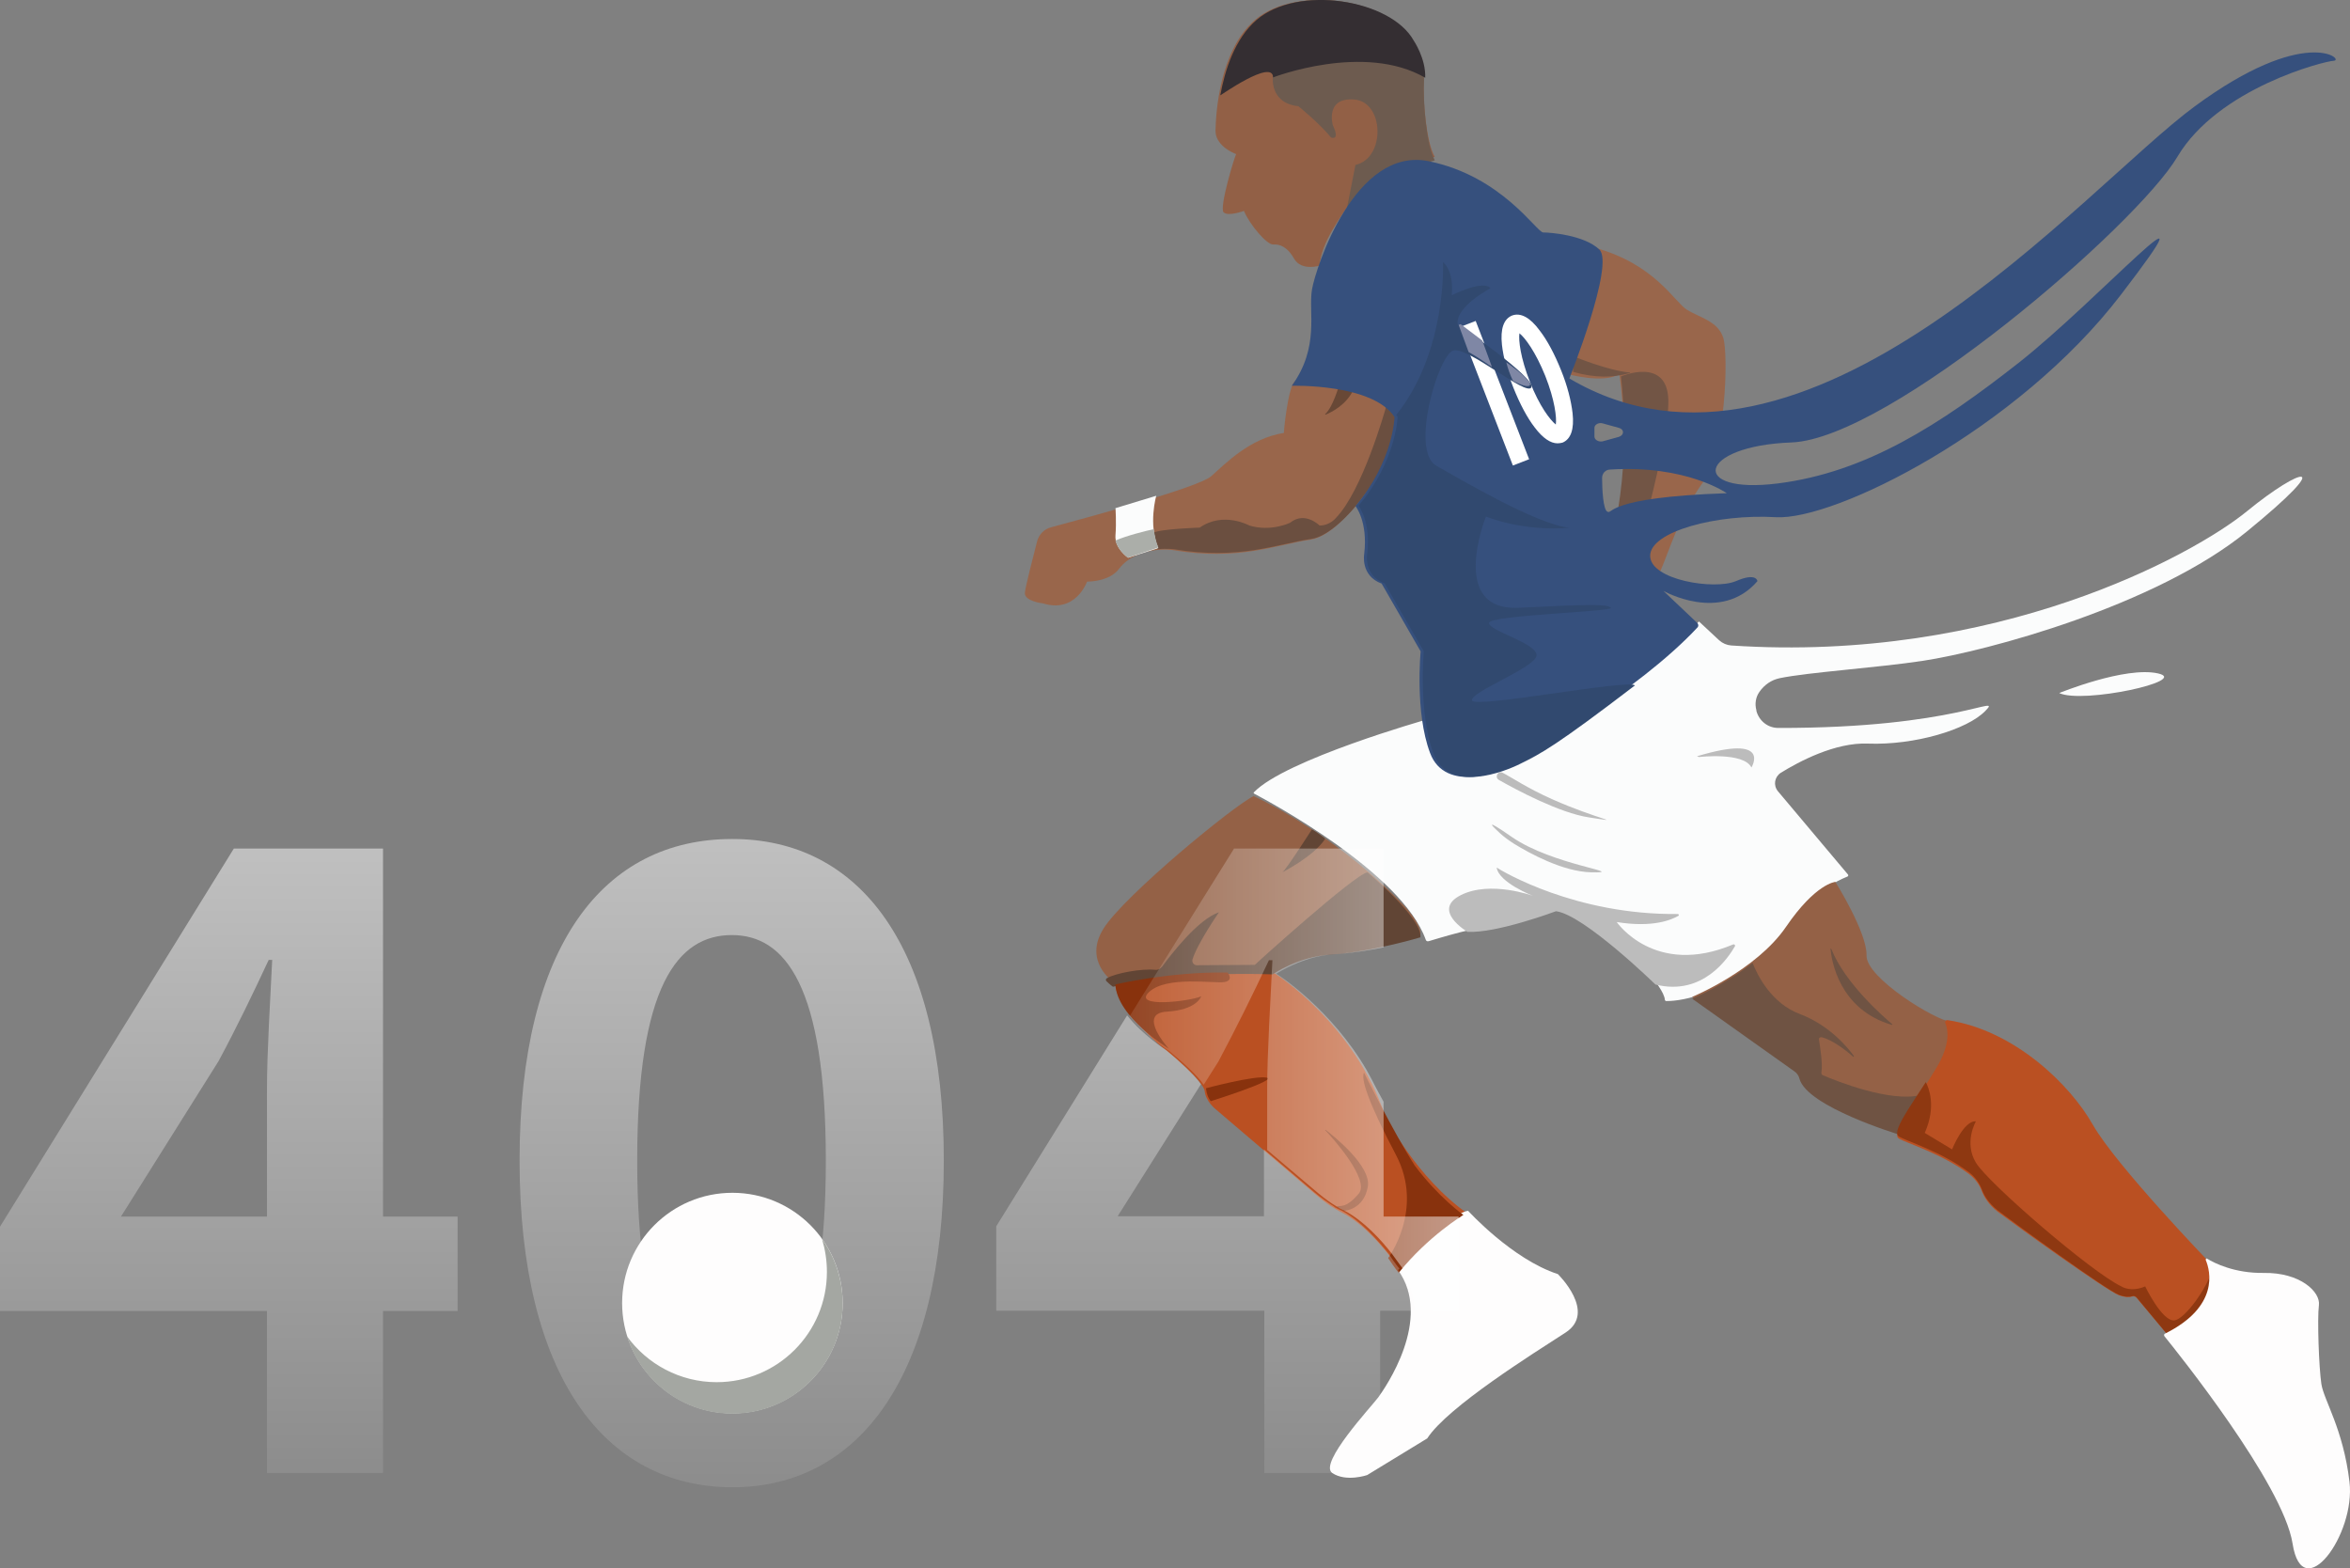 <?xml version="1.0" encoding="UTF-8"?>
<svg width="493px" height="329px" viewBox="0 0 493 329" version="1.1" xmlns="http://www.w3.org/2000/svg" xmlns:xlink="http://www.w3.org/1999/xlink">
    <rect x="0" y="0" width="493" height="329" fill="#808080" stroke="none"/>
    <!-- Generator: Sketch 55.2 (78181) - https://sketchapp.com -->
    <title>404</title>
    <desc>Created with Sketch.</desc>
    <defs>
        <linearGradient x1="50.001%" y1="99.998%" x2="50.001%" y2="-0.019%" id="linearGradient-1">
            <stop stop-color="#FFFFFF" stop-opacity="0.1" offset="0.048%"></stop>
            <stop stop-color="#FFFFFF" stop-opacity="0.5" offset="100%"></stop>
        </linearGradient>
        <linearGradient x1="49.956%" y1="99.948%" x2="49.956%" y2="-0.022%" id="linearGradient-2">
            <stop stop-color="#FFFFFF" stop-opacity="0.1" offset="0.048%"></stop>
            <stop stop-color="#FFFFFF" stop-opacity="0.5" offset="100%"></stop>
        </linearGradient>
        <linearGradient x1="49.903%" y1="99.998%" x2="49.903%" y2="-36.7%" id="linearGradient-3">
            <stop stop-color="#FFFFFF" stop-opacity="0.1" offset="0.048%"></stop>
            <stop stop-color="#FFFFFF" stop-opacity="0.5" offset="100%"></stop>
        </linearGradient>
        <linearGradient x1="-0.025%" y1="50.057%" x2="100.144%" y2="50.057%" id="linearGradient-4">
            <stop stop-color="#FFFFFF" stop-opacity="0.1" offset="0.048%"></stop>
            <stop stop-color="#FFFFFF" stop-opacity="0.5" offset="100%"></stop>
        </linearGradient>
    </defs>
    <g id="F-缺省状态" stroke="none" stroke-width="1" fill="none" fill-rule="evenodd">
        <g id="F缺省状态/404,403,503" transform="translate(-1039, -410)" fill-rule="nonzero">
            <g id="404" transform="translate(1039, 410)">
                <path d="M96,275.013 L80.353,275.013 L80.353,309 L56.006,309 L56.006,275.013 L0,275.013 L0,257.328 L49.06,178 L80.353,178 L80.353,255.217 L96,255.217 L96,275.013 Z M56.006,255.144 L56.006,228.435 C56.006,220.793 56.737,208.931 57.103,201.362 L56.372,201.362 C53.155,208.276 49.645,215.553 45.843,222.613 L25.371,255.217 L56.006,255.217 L56.006,255.144 Z" id="XMLID_55_" fill="url(#linearGradient-1)"></path>
                <path d="M109,243.454 C109,198.121 126.742,176 153.61,176 C180.258,176 198,198.339 198,243.454 C198,288.569 180.258,312 153.61,312 C126.742,311.927 109,288.569 109,243.454 Z M173.249,243.454 C173.249,206.78 164.707,196.156 153.537,196.156 C142.147,196.156 133.678,206.78 133.678,243.454 C133.678,280.274 142.22,291.625 153.537,291.625 C164.707,291.553 173.249,280.274 173.249,243.454 Z" id="XMLID_52_" fill="url(#linearGradient-2)"></path>
                <path d="M299.258,150.953 C299.258,150.953 269.618,159.347 263.048,166.208 C262.975,166.28 262.975,166.426 263.121,166.499 C265.895,167.959 294.075,182.995 299.112,197.154 C299.185,197.373 299.404,197.519 299.696,197.446 C301.667,196.862 310.428,194.162 313.494,194.308 C316.998,194.454 325.759,190.658 325.759,190.658 C325.759,190.658 330.723,190.439 336.49,195.038 C342.038,199.49 349.047,206.935 349.266,209.708 C349.266,209.854 349.412,210 349.558,210 C351.383,210 360.509,209.635 370.802,199.417 C382.045,188.177 381.388,186.425 387.593,183.87 C387.739,183.797 387.812,183.579 387.666,183.433 L372.992,165.989 C371.97,164.748 372.262,162.996 373.576,162.12 C377.372,159.785 384.965,155.697 391.9,155.989 C401.61,156.354 412.706,153.07 416.503,149.128 C420.226,145.333 410.443,152.778 373.065,152.705 C370.875,152.705 369.05,151.245 368.466,149.128 L368.466,148.982 C368.101,147.669 368.32,146.209 369.123,145.114 L369.123,145.114 C370.145,143.654 371.605,142.633 373.357,142.268 C379.271,141.027 393.871,140.078 403.435,138.618 C416.868,136.575 452.275,127.086 471.402,111.467 C490.529,95.848 482.717,97.964 471.402,107.234 C460.159,116.43 418.839,139.129 363.21,135.407 C362.261,135.334 361.385,134.969 360.655,134.312 L356.42,130.371 C356.42,130.371 332.475,154.092 315.538,160.441 L299.258,150.953 Z" id="XMLID_51_" fill="#FBFCFC"></path>
                <path d="M334.722,52 C334.722,52 338.199,55.194 333.636,64.051 C329.072,72.908 329,78.498 329,78.498 C329,78.498 336.244,80.531 339.721,78.498 C339.721,78.498 342.473,96.212 339.069,109.062 C335.664,121.912 346.312,124.308 348.196,120.097 C350.079,115.886 352.252,108.191 357.178,101.294 C362.103,94.397 362.61,74.36 361.524,70.876 C360.437,67.391 356.526,66.592 353.918,64.995 C351.31,63.398 347.254,55.485 334.722,52 Z" id="XMLID_50_" fill="#99664B"></path>
                <path d="M255.294,28.919 C255.074,28.411 255,27.903 255,27.322 C255.074,24.054 255.736,10.618 263.317,4.155 C272.002,-3.252 291.432,-0.13 296.29,8.585 C296.29,8.585 298.866,12.361 298.645,16.646 C298.498,20.931 299.16,29.791 301,32.913 C301,32.913 287.531,36.69 284.366,41.047 C281.202,45.405 277.08,51.069 276.859,55.717 C276.859,55.717 273.032,56.951 271.486,54.264 C269.941,51.577 268.322,51.214 267.07,51.287 C265.819,51.36 262.213,47.22 260.962,44.243 C260.962,44.243 257.65,45.477 256.693,44.533 C255.736,43.589 259.048,32.623 259.342,32.332 C259.416,32.332 256.398,31.388 255.294,28.919 Z" id="XMLID_49_" fill="#926046"></path>
                <path d="M298.737,16.893 C298.883,12.54 296.4,8.704 296.4,8.704 C292.458,1.474 279.025,-1.919 269.46,1.106 L267.051,15.786 C267.051,15.786 266.102,21.614 272.381,22.278 C272.381,22.278 276.688,25.745 279.244,28.844 C279.244,28.844 281.215,29.655 279.609,26.262 C279.609,26.262 277.929,20.36 284.135,20.876 C290.414,21.393 290.706,33.196 284.354,34.598 L282.31,45 C283.04,43.893 283.77,42.861 284.5,41.902 C287.566,37.475 301,33.639 301,33.639 C299.175,30.246 298.518,21.245 298.737,16.893 Z" id="XMLID_48_" fill="#6D5B4F"></path>
                <path d="M267.079,16.239 C267.079,16.239 286.154,8.862 298.994,16.311 C299.141,12.261 296.573,8.501 296.573,8.501 C291.73,-0.177 272.214,-3.215 263.63,4.162 C259.008,8.139 256.954,14.793 256,20 C256,20.072 267.005,12.261 267.079,16.239 Z" id="XMLID_47_" fill="#342E32"></path>
                <path d="M262.999,167 C262.999,167 278.844,174.137 293.301,188.699 C298.631,194.033 297.974,195.98 297.974,195.98 C297.974,195.98 287.971,198.791 280.158,199.296 C272.272,199.872 266.723,203.693 266.723,203.693 L233.574,206 C233.574,206 227.148,201.675 231.529,194.754 C235.91,187.834 258.691,169.091 262.999,167 Z" id="XMLID_46_" fill="#946146"></path>
                <path d="M234,206.773 C234,206.773 250.396,203.106 267.45,204.206 C267.45,204.206 284.285,214.843 290.58,234.136 C290.58,234.136 297.094,247.047 308,254.676 C308,254.676 298.119,261.205 294.093,267 C294.093,267 288.164,257.757 281.65,254.456 C279.674,253.429 277.844,252.182 276.16,250.715 L255.007,232.669 C255.007,232.669 252.957,231.055 252.738,228.927 C252.518,226.8 245.199,220.711 243.735,219.611 C241.978,218.217 234.439,211.102 234,206.773 Z" id="XMLID_45_" fill="#BA5022"></path>
                <path d="M293.261,266.408 C293.261,266.408 304.106,254.435 307.99,254 C307.99,254 317.223,264.158 326.823,267.278 C326.823,267.278 335.031,275.26 328.435,279.541 C321.84,283.822 303.667,295.141 299.416,301.744 C299.416,301.744 290.11,307.404 286.812,309.435 C286.812,309.435 282.415,310.959 279.484,309 C276.553,306.968 287.838,294.924 289.157,293.11 C290.476,291.296 300.735,276.711 293.261,266.408 Z" id="XMLID_44_" fill="#FEFDFD"></path>
                <path d="M355,209.124 C355,209.124 368.44,203.568 374.683,194.43 C380.925,185.292 385.038,185 385.038,185 C385.038,185 391.721,195.673 391.574,200.425 C391.427,205.177 406.263,214.168 409.201,214.314 C412.138,214.461 406.116,227.766 405.014,228.497 C403.913,229.228 399.433,237.05 399.433,238 C399.433,238 379.383,232.006 377.62,226.084 C377.4,225.353 377.033,224.768 376.445,224.33 L355,209.124 Z" id="XMLID_43_" fill="#946146"></path>
                <path d="M408.623,214.009 C408.255,213.937 407.961,214.3 408.108,214.664 C408.696,216.047 409.211,219.175 406.122,224.195 C401.857,231.326 396.635,237.728 398.327,238.82 C399.797,239.765 407.299,241.948 413.109,246.313 C414.359,247.259 415.315,248.569 415.83,250.024 C416.271,251.115 417.154,252.643 419.066,254.171 C422.743,256.936 441.938,270.76 444.512,271.706 C445.909,272.215 446.792,272.142 447.233,271.997 C447.601,271.851 448.042,271.997 448.262,272.288 L454.734,280 C454.734,280 466.575,276.508 463.486,264.794 C463.486,264.794 443.997,244.567 439.07,235.982 C434.363,227.615 422.669,216.119 408.623,214.009 Z" id="XMLID_42_" fill="#BA5022"></path>
                <g id="XMLID_39_" transform="translate(130, 250)">
                    <circle id="XMLID_41_" fill="#FEFDFD" cx="23.647" cy="23.353" r="23.133"></circle>
                    <path d="M42.447,9.914 C43.108,12.117 43.475,14.394 43.475,16.817 C43.475,29.595 33.12,39.95 20.342,39.95 C12.631,39.95 5.728,36.131 1.542,30.33 C4.48,39.73 13.219,46.559 23.647,46.559 C36.425,46.559 46.78,36.205 46.78,23.427 C46.78,18.359 45.164,13.659 42.447,9.914 Z" id="XMLID_40_" fill="#A4A7A2"></path>
                </g>
                <path d="M271.616,80 C271.616,80 293,80.662 293,88.242 C293,95.821 282.015,112.157 274.985,113.187 C267.955,114.218 259.753,117.75 246.059,115.395 C246.059,115.395 238.662,114.291 234.708,119.369 C234.708,119.369 233.243,121.871 228.044,122.018 C228.044,122.018 225.7,128.714 218.817,126.58 C218.817,126.58 214.789,126.139 215.009,124.299 C215.155,122.974 216.693,116.94 217.572,113.555 C217.938,112.157 219.036,110.98 220.501,110.612 C227.971,108.625 251.405,102.223 254.041,99.942 C257.19,97.146 262.243,91.921 269.346,90.817 C269.273,90.891 270.152,81.398 271.616,80 Z" id="XMLID_38_" fill="#99664B"></path>
                <path d="M280.863,81 C280.863,81 279.639,85.35 278.032,86.846 C277.955,86.914 278.032,87.049 278.108,86.981 C279.409,86.438 282.546,84.874 284,81.612 C284,81.612 282.852,81.34 282.47,81.272 C282.087,81.204 280.863,81 280.863,81 Z" id="XMLID_37_" fill="#684836"></path>
                <path d="M290.887,85 C290.45,86.515 285.787,102.96 280.25,108.658 C280.25,108.658 279.011,110.245 276.826,110.245 C276.826,110.245 273.766,107.143 270.633,109.668 C270.633,109.668 266.626,111.615 262.109,110.245 C262.109,110.245 256.644,107.215 251.69,110.678 C251.69,110.678 243.239,110.966 242,111.759 L242.801,115.222 C244.769,115.005 246.299,115.222 246.299,115.222 C259.996,117.53 268.083,114.068 275.077,113.058 C282.071,112.048 293,96.108 293,88.606 C293,87.164 292.199,86.01 290.887,85 Z" id="XMLID_36_" fill="#6B4F40"></path>
                <path d="M242.569,104 C242.569,104 240.843,109.994 243,114.978 L236.672,117 C236.672,117 233.796,115.05 234.012,112.306 C234.227,109.561 234.012,106.6 234.012,106.6 L242.569,104 Z" id="XMLID_35_" fill="#FBFCFC"></path>
                <path d="M234,113.385 C234.581,115.615 236.613,117 236.613,117 L243,114.846 C242.492,113.615 242.202,112.231 242.056,111 C240.315,111.385 236.54,112.308 234,113.385 Z" id="XMLID_34_" fill="#ABAEA9"></path>
                <path d="M330.751,75 C330.751,75 337.459,77.74 341.907,78.151 C342.126,78.151 341.907,78.288 341.762,78.288 C338.407,79.247 334.616,79.315 330.022,78.014 C330.022,78.082 329.803,75.548 330.751,75 Z" id="XMLID_33_" fill="#725545"></path>
                <path d="M340.062,78.964 C340.062,78.964 349.771,74.761 349.995,83.905 C350.22,92.976 342.004,121 342.004,121 L337,116.796 C337.075,116.87 342.602,101.826 340.062,78.964 Z" id="XMLID_32_" fill="#725545"></path>
                <path d="M460.455,22.291 C437.366,39.211 378.988,108.713 329.232,79.395 C329.232,79.395 338.803,55.401 335.515,52.338 C332.301,49.275 325.14,48.765 323.752,48.765 C322.364,48.765 315.131,36.95 299.714,33.814 C284.298,30.678 276.041,56.058 275.238,60.725 C274.434,65.393 276.918,72.759 271,80.927 C271,80.927 287.951,80.416 292.554,87.49 C292.554,87.49 292.335,96.68 284.371,106.16 C284.371,106.16 287.001,109.442 286.197,116.152 C286.197,116.152 285.321,120.746 289.85,122.424 L298.034,136.645 C298.034,136.645 296.792,149.408 300.006,157.94 C303.148,166.473 315.204,162.097 317.761,159.982 C320.318,157.94 343.333,145.324 356.119,131.613 C356.339,131.394 356.339,131.029 356.119,130.738 L348.959,123.955 C348.959,123.955 361.015,130.811 368.686,121.913 C368.686,121.913 368.54,120.017 364.156,121.913 C359.699,123.809 346.183,121.694 346.183,116.589 C346.183,111.484 360.211,107.765 372.559,108.494 C384.907,109.223 423.192,90.189 444.892,61.892 C466.592,33.595 439.924,63.205 423.484,76.113 C407.045,89.022 391.555,99.086 372.924,101.42 C354.293,103.754 356.046,93.544 375.847,92.814 C396.451,92.012 448.326,47.233 456.801,32.866 C465.35,18.499 487.561,12.811 489.68,12.738 C491.799,12.446 483.543,5.299 460.455,22.291 Z M334.492,91.574 L334.492,89.751 C334.492,89.095 335.369,88.584 336.173,88.803 L339.607,89.751 C340.776,90.043 340.776,91.283 339.607,91.647 L336.173,92.595 C335.296,92.741 334.492,92.231 334.492,91.574 Z M362.257,103.462 C336.538,104.337 338.438,107.984 337.196,107.327 C336.319,106.89 336.1,102.66 336.1,100.253 C336.1,99.305 336.831,98.503 337.78,98.503 C353.781,97.482 362.257,103.462 362.257,103.462 Z" id="XMLID_28_" fill="#36507D"></path>
                <path d="M432,145.385 C432,145.385 445.804,139.733 452.706,141.263 C459.608,142.792 436.889,147.712 432,145.385 Z" id="XMLID_27_" fill="#FBFCFC"></path>
                <path d="M315.22,162.104 C314.218,161.604 313.502,163.034 314.432,163.606 C318.084,165.679 327.178,170.54 333.335,171.469 C341.211,172.684 335.34,171.97 325.674,167.68 C320.232,165.25 317.082,163.034 315.22,162.104 Z" id="XMLID_26_" fill="#BCBCBC"></path>
                <path d="M356.429,158.806 C356.429,158.806 365.788,157.709 367.431,161 C367.431,161 371.861,153.869 356,158.649" id="XMLID_25_" fill="#BCBCBC"></path>
                <path d="M314.734,174.845 C315.615,175.645 316.641,176.372 317.668,177.027 C320.749,178.918 327.79,182.846 333.805,182.991 C341.873,183.137 325.736,181.536 317.155,175.572 C310.994,171.281 313.047,173.317 314.734,174.845 Z" id="XMLID_24_" fill="#BCBCBC"></path>
                <path d="M313.986,182 C315.231,182.806 330.531,191.959 351.98,191.739 C352.2,191.739 352.273,192.032 352.126,192.105 C350.735,192.911 346.855,194.668 339.169,193.424 C339.169,193.424 347.148,205.067 363.62,198.11 C363.839,198.037 364.059,198.257 363.986,198.476 C362.595,200.893 357.251,209.021 347.295,206.531 C347.295,206.531 332.288,191.886 326.431,191.154 C326.431,191.154 313.913,195.84 307.837,195.474 C307.837,195.474 300.223,190.934 306.446,187.785 C312.668,184.636 321.599,187.931 321.599,187.931 C321.599,187.931 314.425,185.149 313.986,182 C313.913,182 313.913,182 313.986,182 Z" id="XMLID_23_" fill="#BCBCBC"></path>
                <path d="M275.213,174 C275.213,174 269.643,182.71 269,183 C269,183 275.712,179.589 277.998,175.96 C278.069,175.96 276.569,174.726 275.213,174 Z" id="XMLID_22_" fill="#614535"></path>
                <path d="M286.873,183 C286.873,183 298.427,192.63 297.988,196.63 C297.988,196.63 287.604,199.741 279.048,200.259 C272.248,200.704 266.983,204.407 266.983,204.407 C266.983,204.407 247.604,203.519 233.491,207 C233.491,207 232.833,206.556 232.102,205.815 C231.956,205.667 231.956,205.37 232.175,205.222 C234.076,204.111 239.561,203.148 242.339,203.444 C242.924,203.519 243.436,203.222 243.802,202.778 C245.63,200.259 251.334,192.852 255.721,191.37 C255.721,191.37 251.115,198.037 250.164,201.296 C250.018,201.889 250.456,202.481 251.041,202.481 L263.253,202.407 C263.253,202.333 284.313,183.296 286.873,183 Z" id="XMLID_21_" fill="#614535"></path>
                <path d="M234,206.51 C234,206.51 245.509,203.798 257.535,204.012 C257.535,204.012 258.937,205.654 256.871,206.011 C254.806,206.367 244.772,204.654 241.083,208.08 C237.394,211.506 249.567,210.079 252.002,209.008 C252.002,209.008 251.117,211.863 244.772,212.22 C238.427,212.577 245.214,220 245.214,220 C245.214,220 234.295,213.362 234,206.51 Z" id="XMLID_20_" fill="#88320D"></path>
                <path d="M253,228.289 C253,228.289 263.157,225.578 265.696,226.057 C268.236,226.535 254.016,231 254.016,231 C254.016,231 253.218,230.282 253,228.289 Z" id="XMLID_19_" fill="#88320D"></path>
                <path d="M291.216,263.911 C291.216,263.911 298.858,253.687 292.859,242.285 C286.86,230.884 285.503,226.324 286.145,225 C286.145,225 292.43,237.725 296.787,244.492 C301.858,251.259 307,254.863 307,254.863 C307,254.863 299.644,259.277 293.43,267 C293.43,267 292.573,265.97 291.216,263.911 Z" id="XMLID_18_" fill="#88320D"></path>
                <path d="M280.428,253.071 C281.261,252.857 282.44,253.5 285.076,250.357 C287.435,247.5 279.526,238.643 278,237.071 C278,237.071 278,237 278.069,237 C279.665,238.214 287.712,244.571 286.949,248.929 C286.117,253.786 282.024,254 282.024,254 C282.024,254 280.706,253.429 280.428,253.071 Z" id="XMLID_17_" fill="#88320D"></path>
                <path d="M382.115,224.955 C382.408,223.061 381.821,219.563 381.602,218.105 C381.528,217.741 381.821,217.522 382.188,217.595 C384.606,218.178 387.611,220.656 388.783,221.676 C388.856,221.749 388.93,221.676 388.93,221.53 C387.757,219.927 383.947,215.117 377.571,212.713 C371.708,210.526 368.704,204.696 367.678,202 C361.595,206.737 355,209.506 355,209.506 L376.325,224.664 C376.911,225.028 377.351,225.611 377.498,226.267 C379.037,232.17 398.383,238 398.383,238 C398.237,237.053 401.315,232.024 403,229.692 C396.698,231.368 385.046,226.704 382.554,225.611 C382.188,225.538 382.041,225.247 382.115,224.955 Z" id="XMLID_16_" fill="#6F5343"></path>
                <path d="M384.021,199.104 C384.248,201.533 385.838,211.762 396.893,215 C396.969,215 397.044,214.926 396.969,214.853 C395.303,213.455 387.049,206.316 384.172,199.03 C384.096,198.957 383.945,199.03 384.021,199.104 Z" id="XMLID_15_" fill="#6F5343"></path>
                <path d="M456.133,276.986 C453.56,277.207 450.031,269.856 450.031,269.856 C446.943,271.179 445.032,269.856 445.032,269.856 C438.783,266.915 417.094,248.171 414.521,243.907 C411.948,239.644 414.521,235.233 414.521,235.233 C411.948,235.012 409.522,241.114 409.522,241.114 L403.787,237.659 C406.287,232.072 404.596,228.103 404.008,227 C400.332,232.734 396.876,237.438 398.347,238.394 C399.817,239.35 407.316,241.555 413.124,245.965 C414.374,246.921 415.33,248.244 415.845,249.714 C416.286,250.817 417.168,252.361 419.079,253.904 C422.755,256.698 441.944,270.664 444.517,271.62 C445.914,272.135 446.796,272.061 447.237,271.914 C447.605,271.767 448.046,271.914 448.267,272.208 L454.737,280 C454.737,280 459.442,278.603 462.162,274.56 C463.485,271.988 463.853,269.194 464,267.503 C464,267.283 464,267.062 463.926,266.768 C463.118,269.929 458.412,276.766 456.133,276.986 Z" id="XMLID_14_" fill="#8E3811"></path>
                <path d="M462.742,264.338 C463.701,266.594 465.617,274.09 454.192,279.766 C453.97,279.839 453.97,280.13 454.044,280.275 C456.698,283.55 478.959,311.276 480.95,323.793 C483.014,337.11 494.218,321.974 492.891,310.84 C491.564,299.706 487.51,293.738 486.994,290.318 C486.478,286.898 486.11,276.637 486.478,273.799 C486.847,271.033 482.571,266.885 474.831,267.031 C468.787,267.104 464.585,264.993 463.037,264.047 C462.89,263.902 462.669,264.12 462.742,264.338 Z" id="XMLID_13_" fill="#FEFDFD"></path>
                <polygon id="XMLID_12_" fill="#FFFFFF" transform="translate(313.481, 82.491) rotate(68.881) translate(-313.481, -82.491) " points="297.93 80.667 329.032 80.663 329.031 84.315 297.929 84.319"></polygon>
                <path d="M326.754,93 C325.287,93 323.674,91.925 321.987,89.702 C320.373,87.623 318.833,84.684 317.512,81.386 C316.192,78.089 315.385,74.934 315.092,72.354 C314.725,68.984 315.459,66.905 317.219,66.188 C318.979,65.543 320.96,66.547 323.013,69.343 C324.627,71.422 326.167,74.361 327.488,77.659 L327.488,77.659 C328.808,80.885 329.615,84.111 329.908,86.691 C330.275,90.061 329.541,92.14 327.781,92.857 C327.488,92.928 327.121,93 326.754,93 Z M318.759,69.916 C318.539,71.35 318.979,75.078 320.96,80.096 C322.94,85.186 325.214,88.125 326.387,89.057 C326.607,87.623 326.167,83.895 324.187,78.877 L324.187,78.877 C322.133,73.787 319.933,70.848 318.759,69.916 Z" id="XMLID_9_" fill="#FFFFFF"></path>
                <path d="M308.801,146.916 C308.508,145.09 322.129,140.053 322.348,137.498 C322.568,134.942 312.023,132.241 312.389,130.635 C312.755,129.029 338.753,128.299 337.947,127.496 C337.141,126.693 333.48,126.766 318.614,127.496 C303.747,128.226 311.73,108.368 311.73,108.368 C320.664,111.726 329.232,110.704 329.232,110.704 C322.495,110.047 306.896,100.848 301.331,97.709 C295.765,94.57 301.77,74.493 304.846,73.544 C307.922,72.595 320.152,83.181 321.25,81.282 C322.348,79.384 305.798,67.995 305.798,67.995 C305.359,64.272 312.682,60.476 312.682,60.476 C311.217,58.577 304.553,61.936 304.553,61.936 C305.066,56.606 302.722,55 302.722,55 C302.722,55 303.601,73.69 292.909,87.05 C292.982,87.196 293.129,87.269 293.202,87.415 C293.202,87.415 292.982,96.614 285,106.105 C285,106.105 287.636,109.39 286.831,116.107 C286.831,116.107 285.952,120.706 290.492,122.385 L298.694,136.622 C298.694,136.622 297.523,149.398 300.672,157.94 C303.894,166.7 315.904,161.736 318.833,160.276 C323.301,158.086 326.376,156.479 343,143.776 C341.389,142.462 309.02,148.741 308.801,146.916 Z" id="XMLID_8_" fill="#31496F"></path>
                <path d="M317.411,79.931 C319.215,80.813 320.548,81.287 320.94,80.813 C321.41,80.135 319.058,78.169 316,76 C316.314,77.288 316.784,78.576 317.411,79.931 Z" id="XMLID_7_" fill="#7F87A5"></path>
                <path d="M306.42,68 L306,68.146 L308.1,73.854 C309.57,74.659 311.32,75.829 313,77 L310.97,71.439 C309.15,70.049 307.47,68.805 306.42,68 Z" id="XMLID_6_" fill="#7F87A5"></path>
                <path d="M289.172,293.255 C289.246,293.109 289.392,292.964 289.539,292.745 L289.539,274.959 L296,274.959 C296,272.043 295.192,269.055 293.284,266.431 C293.284,266.431 293.357,266.285 293.577,266.139 C293.577,266.139 293.577,266.139 293.577,266.139 C293.577,266.139 292.696,265.118 291.375,263.077 C289.025,260.162 285.354,256.007 281.463,253.966 C281.316,253.893 280.068,253.383 279.848,253.091 C279.848,253.091 279.848,253.091 279.848,253.091 C278.453,252.216 277.132,251.269 275.884,250.248 L265.165,241.137 L265.165,255.132 L234.476,255.132 L251.949,227.433 C250.554,225.392 246.884,222.112 244.754,220.362 C244.314,220.071 239.615,217.009 236.458,213 L209,257.246 L209,274.959 L265.238,274.959 L265.238,309 L279.408,309 C277.132,306.522 287.851,295.005 289.172,293.255 Z" id="XMLID_5_" fill="url(#linearGradient-3)"></path>
                <path d="M258.848,178.073 L237,213.147 C240.163,217.222 244.945,220.278 245.312,220.497 C247.446,222.243 251.124,225.445 252.521,227.555 L255.611,222.68 C259.362,215.621 262.967,208.344 266.204,201.431 L266.939,201.431 C266.571,209.072 265.836,220.933 265.836,228.501 L265.836,241.236 L276.576,250.332 C277.826,251.35 279.15,252.369 280.548,253.17 C280.548,253.17 280.548,253.17 280.548,253.17 C280.842,253.461 282.019,253.97 282.166,254.043 C286.065,256.08 289.817,260.155 292.097,263.139 C293.495,265.104 294.304,266.122 294.304,266.195 C294.304,266.195 294.304,266.195 294.304,266.195 C294.083,266.413 294.01,266.486 294.01,266.486 C295.922,269.106 296.658,272.089 296.731,275 L306,275 L306,255.207 L290.258,255.207 L290.258,231.121 C289.596,229.956 289.007,228.792 288.493,227.846 C287.978,226.827 287.463,225.809 286.874,224.79 C286.801,224.717 286.801,224.644 286.801,224.644 C286.801,224.644 286.801,224.644 286.801,224.644 C279.371,211.764 268.263,204.56 267.748,204.269 C267.748,204.269 269.367,203.178 272.015,202.086 C272.088,202.086 272.088,202.086 272.162,202.014 C272.383,201.941 272.603,201.868 272.751,201.795 C272.898,201.722 272.971,201.722 273.118,201.65 C275.031,200.922 277.385,200.34 279.886,200.194 C283.343,199.976 287.021,199.394 290.258,198.739 L290.258,178 L258.848,178 L258.848,178.073 Z M287.904,183.239 C287.389,182.803 286.948,182.366 286.433,182.002 C287.095,182.512 287.757,183.094 288.419,183.676 C288.051,183.385 287.904,183.239 287.904,183.239 C287.904,183.239 287.904,183.239 287.904,183.239 Z" id="XMLID_2_" fill="url(#linearGradient-4)"></path>
            </g>
        </g>
    </g>
</svg>
